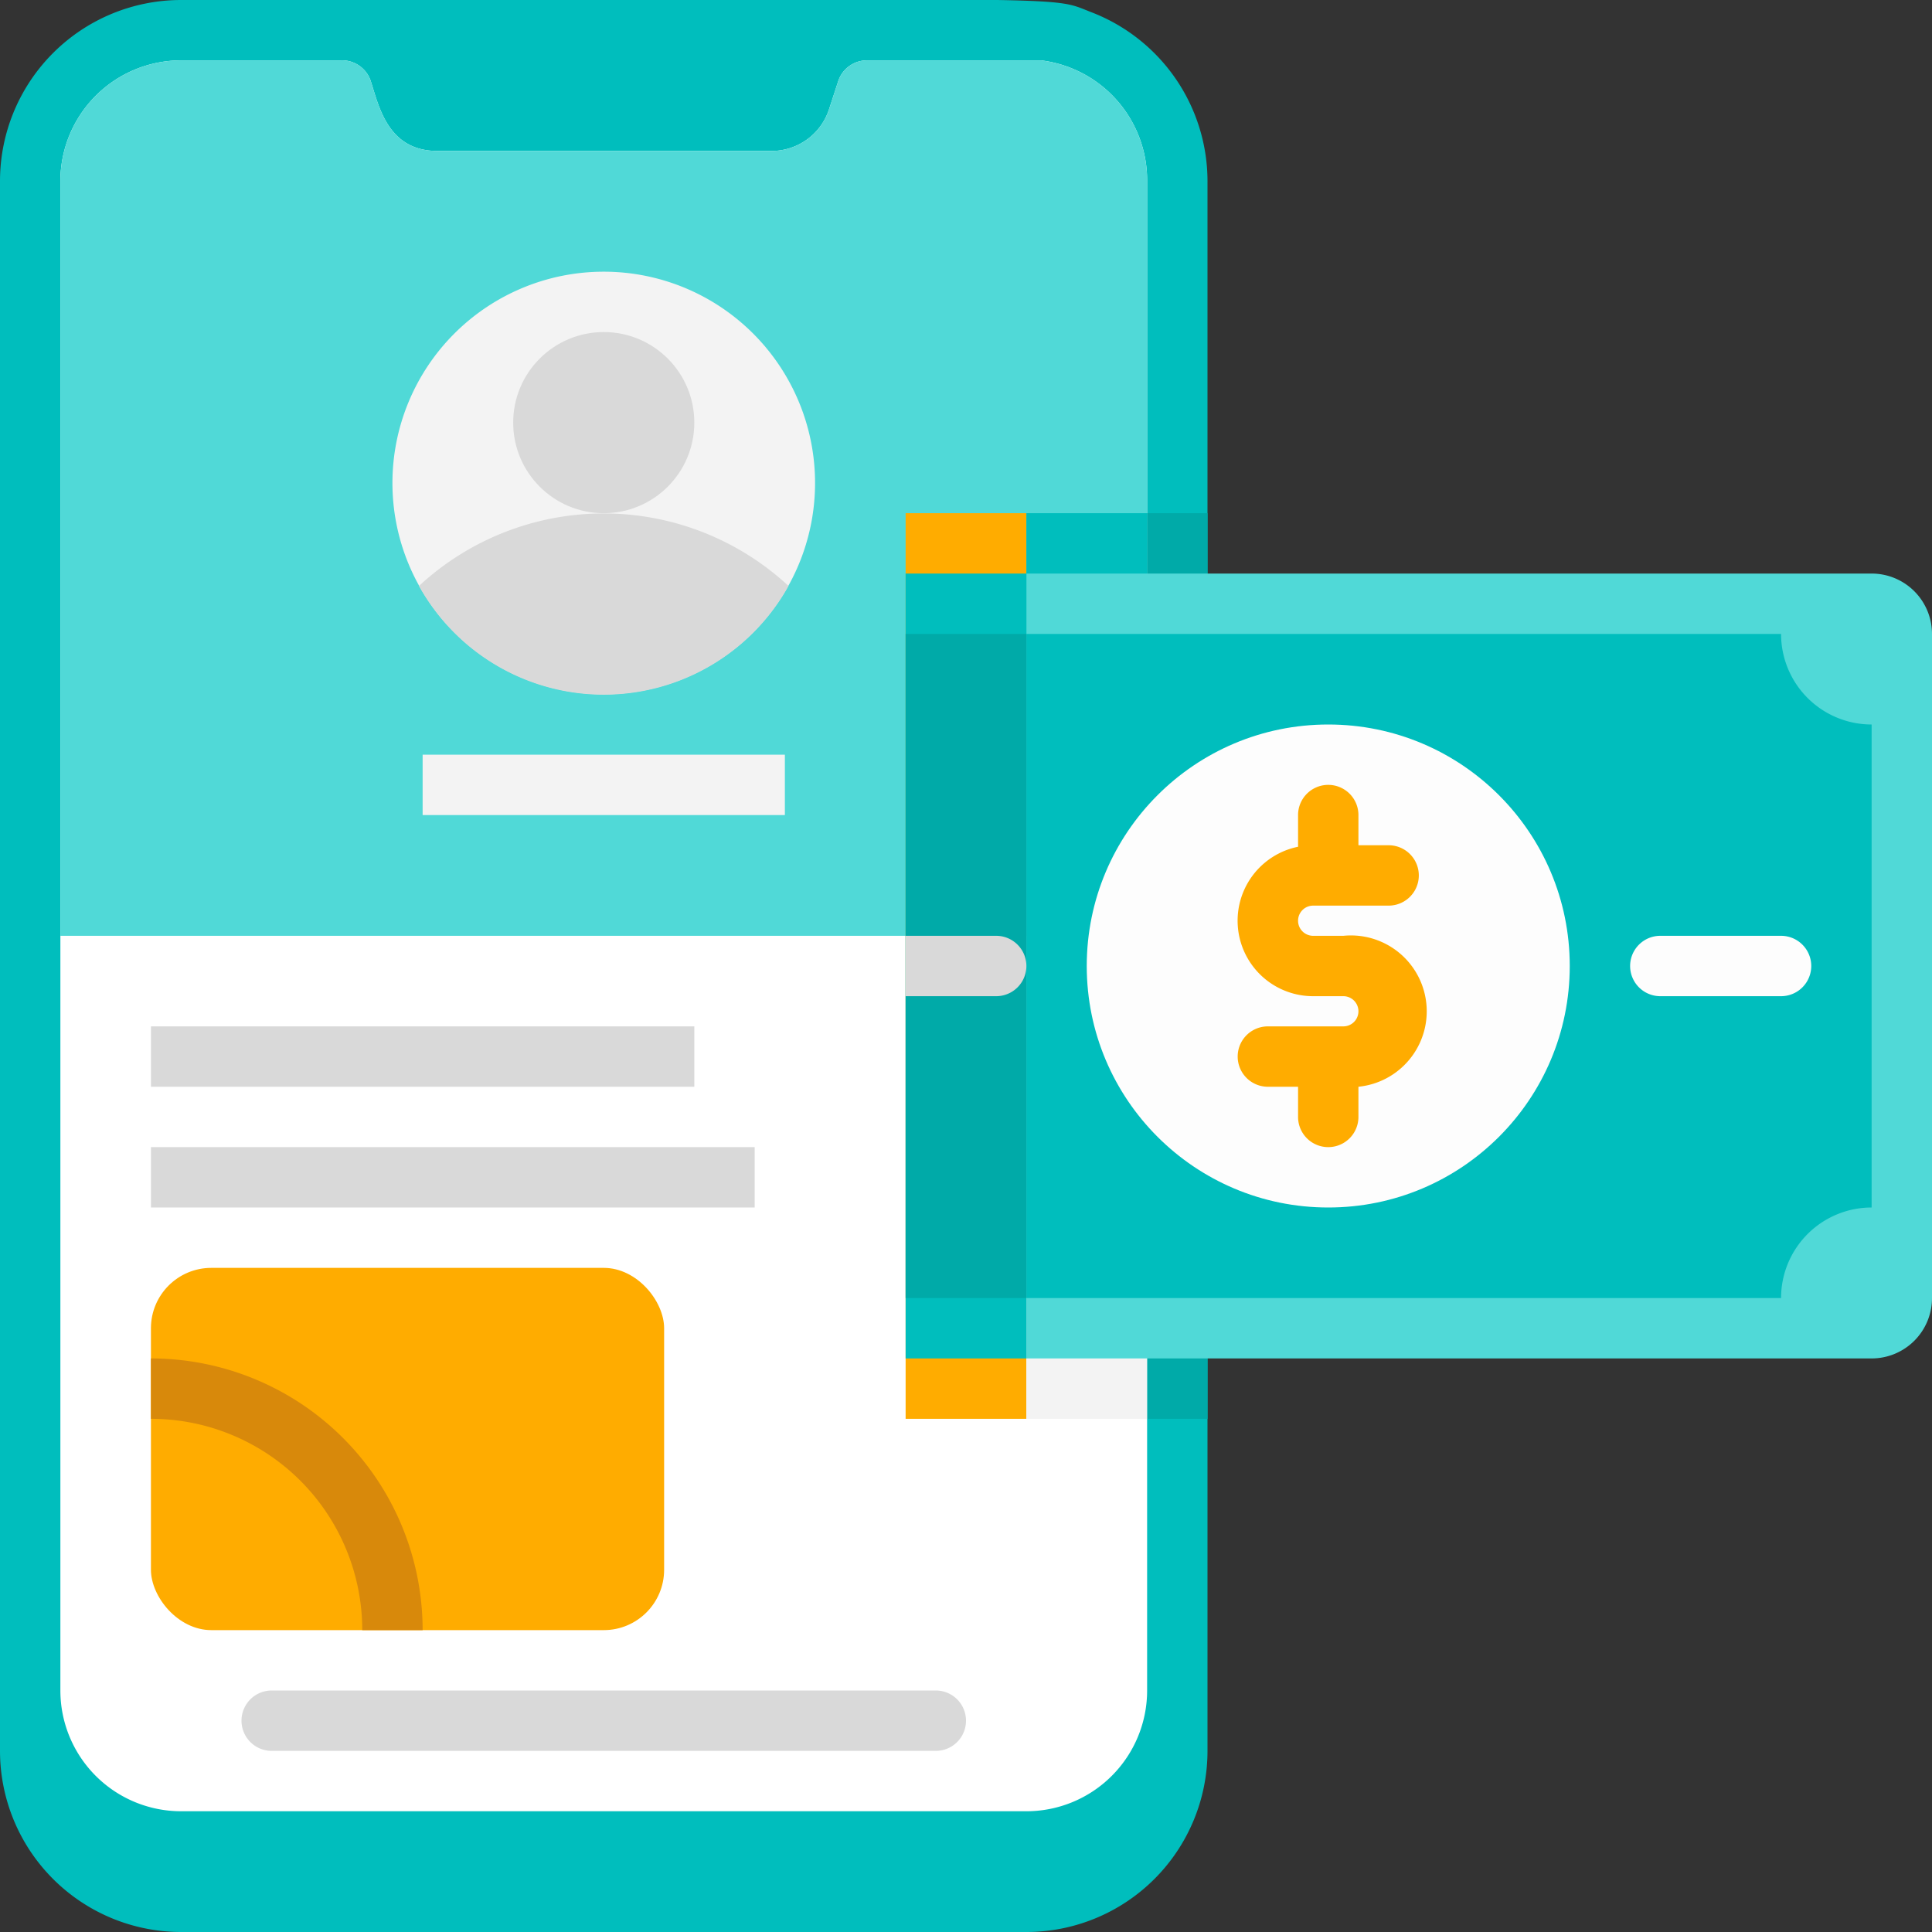 <svg xmlns="http://www.w3.org/2000/svg" viewBox="0 0 64 64"><rect x="0" y="0" width="64" height="64" fill="#333333" stroke="none"/><defs><style>.cls-1{fill:#00bebd;}.cls-2{fill:#fff;}.cls-3{fill:#50d9d7;}.cls-4{fill:#f3f3f3;}.cls-5{fill:#d9d9d9;}.cls-6{fill:#ffac00;}.cls-7{fill:#00aaa8;}.cls-8{fill:#fdfdfd;}.cls-9{fill:#d8890b;}</style></defs><title>Payment</title><g id="Payment"><path class="cls-1" d="M40,6V58a6,6,0,0,1-6,6H6a6,6,0,0,1-6-6V6A6,6,0,0,1,6,0C36.32,0,34.68-.17,36.14.4A6,6,0,0,1,40,6Z"/><path class="cls-2" d="M38,6V56a4,4,0,0,1-4,4H6a4,4,0,0,1-4-4V6A4,4,0,0,1,6,2h5.28a1,1,0,0,1,1,.68c.27.83.56,2.32,2.21,2.32H25.56a2,2,0,0,0,1.9-1.37l.31-.95A1,1,0,0,1,28.72,2c5.64,0,5.47,0,5.77,0A4,4,0,0,1,38,6Z"/><path class="cls-3" d="M38,6V31H2V6A4,4,0,0,1,6,2h5.28a1,1,0,0,1,1,.68c.27.83.56,2.32,2.21,2.32H25.56a2,2,0,0,0,1.9-1.37l.31-.95A1,1,0,0,1,28.72,2c5.64,0,5.47,0,5.77,0A4,4,0,0,1,38,6Z"/><path class="cls-4" d="M27,16a7,7,0,1,1-7-7A7,7,0,0,1,27,16Z"/><path class="cls-5" d="M26.12,19.41a7,7,0,0,1-12.24,0A9,9,0,0,1,26.12,19.41Z"/><circle class="cls-5" cx="20" cy="14" r="3"/><path class="cls-5" d="M31,58H9a1,1,0,0,1,0-2H31A1,1,0,0,1,31,58Z"/><rect class="cls-6" x="30" y="17" width="4" height="30"/><rect class="cls-7" x="38" y="17" width="2" height="30"/><rect class="cls-4" x="34" y="31" width="4" height="16"/><rect class="cls-1" x="34" y="17" width="4" height="14"/><path class="cls-3" d="M64,21V43a2,2,0,0,1-2,2H34V19H62A2,2,0,0,1,64,21Z"/><rect class="cls-1" x="30" y="19" width="4" height="26"/><path class="cls-1" d="M62,24V40a3,3,0,0,0-3,3H34V21H59A3,3,0,0,0,62,24Z"/><rect class="cls-7" x="30" y="21" width="4" height="22"/><circle class="cls-8" cx="44" cy="32" r="8"/><path class="cls-8" d="M59,33H55a1,1,0,0,1,0-2h4A1,1,0,0,1,59,33Z"/><path class="cls-5" d="M33,33H30V31h3A1,1,0,0,1,33,33Z"/><path class="cls-6" d="M44.5,31h-1a.5.5,0,0,1,0-1H46a1,1,0,0,0,0-2H45V27a1,1,0,0,0-2,0v1.05A2.5,2.5,0,0,0,43.5,33h1a.5.5,0,0,1,0,1H42a1,1,0,0,0,0,2h1v1a1,1,0,0,0,2,0V36a2.5,2.5,0,0,0-.5-5Z"/><rect class="cls-4" x="14" y="25" width="12" height="2"/><rect class="cls-5" x="5" y="34" width="18" height="2"/><rect class="cls-5" x="5" y="38" width="20" height="2"/><rect class="cls-6" x="5" y="42" width="17" height="12" rx="2"/><path class="cls-9" d="M5,45v2a7,7,0,0,1,7,7h2A9,9,0,0,0,5,45Z"/></g></svg>